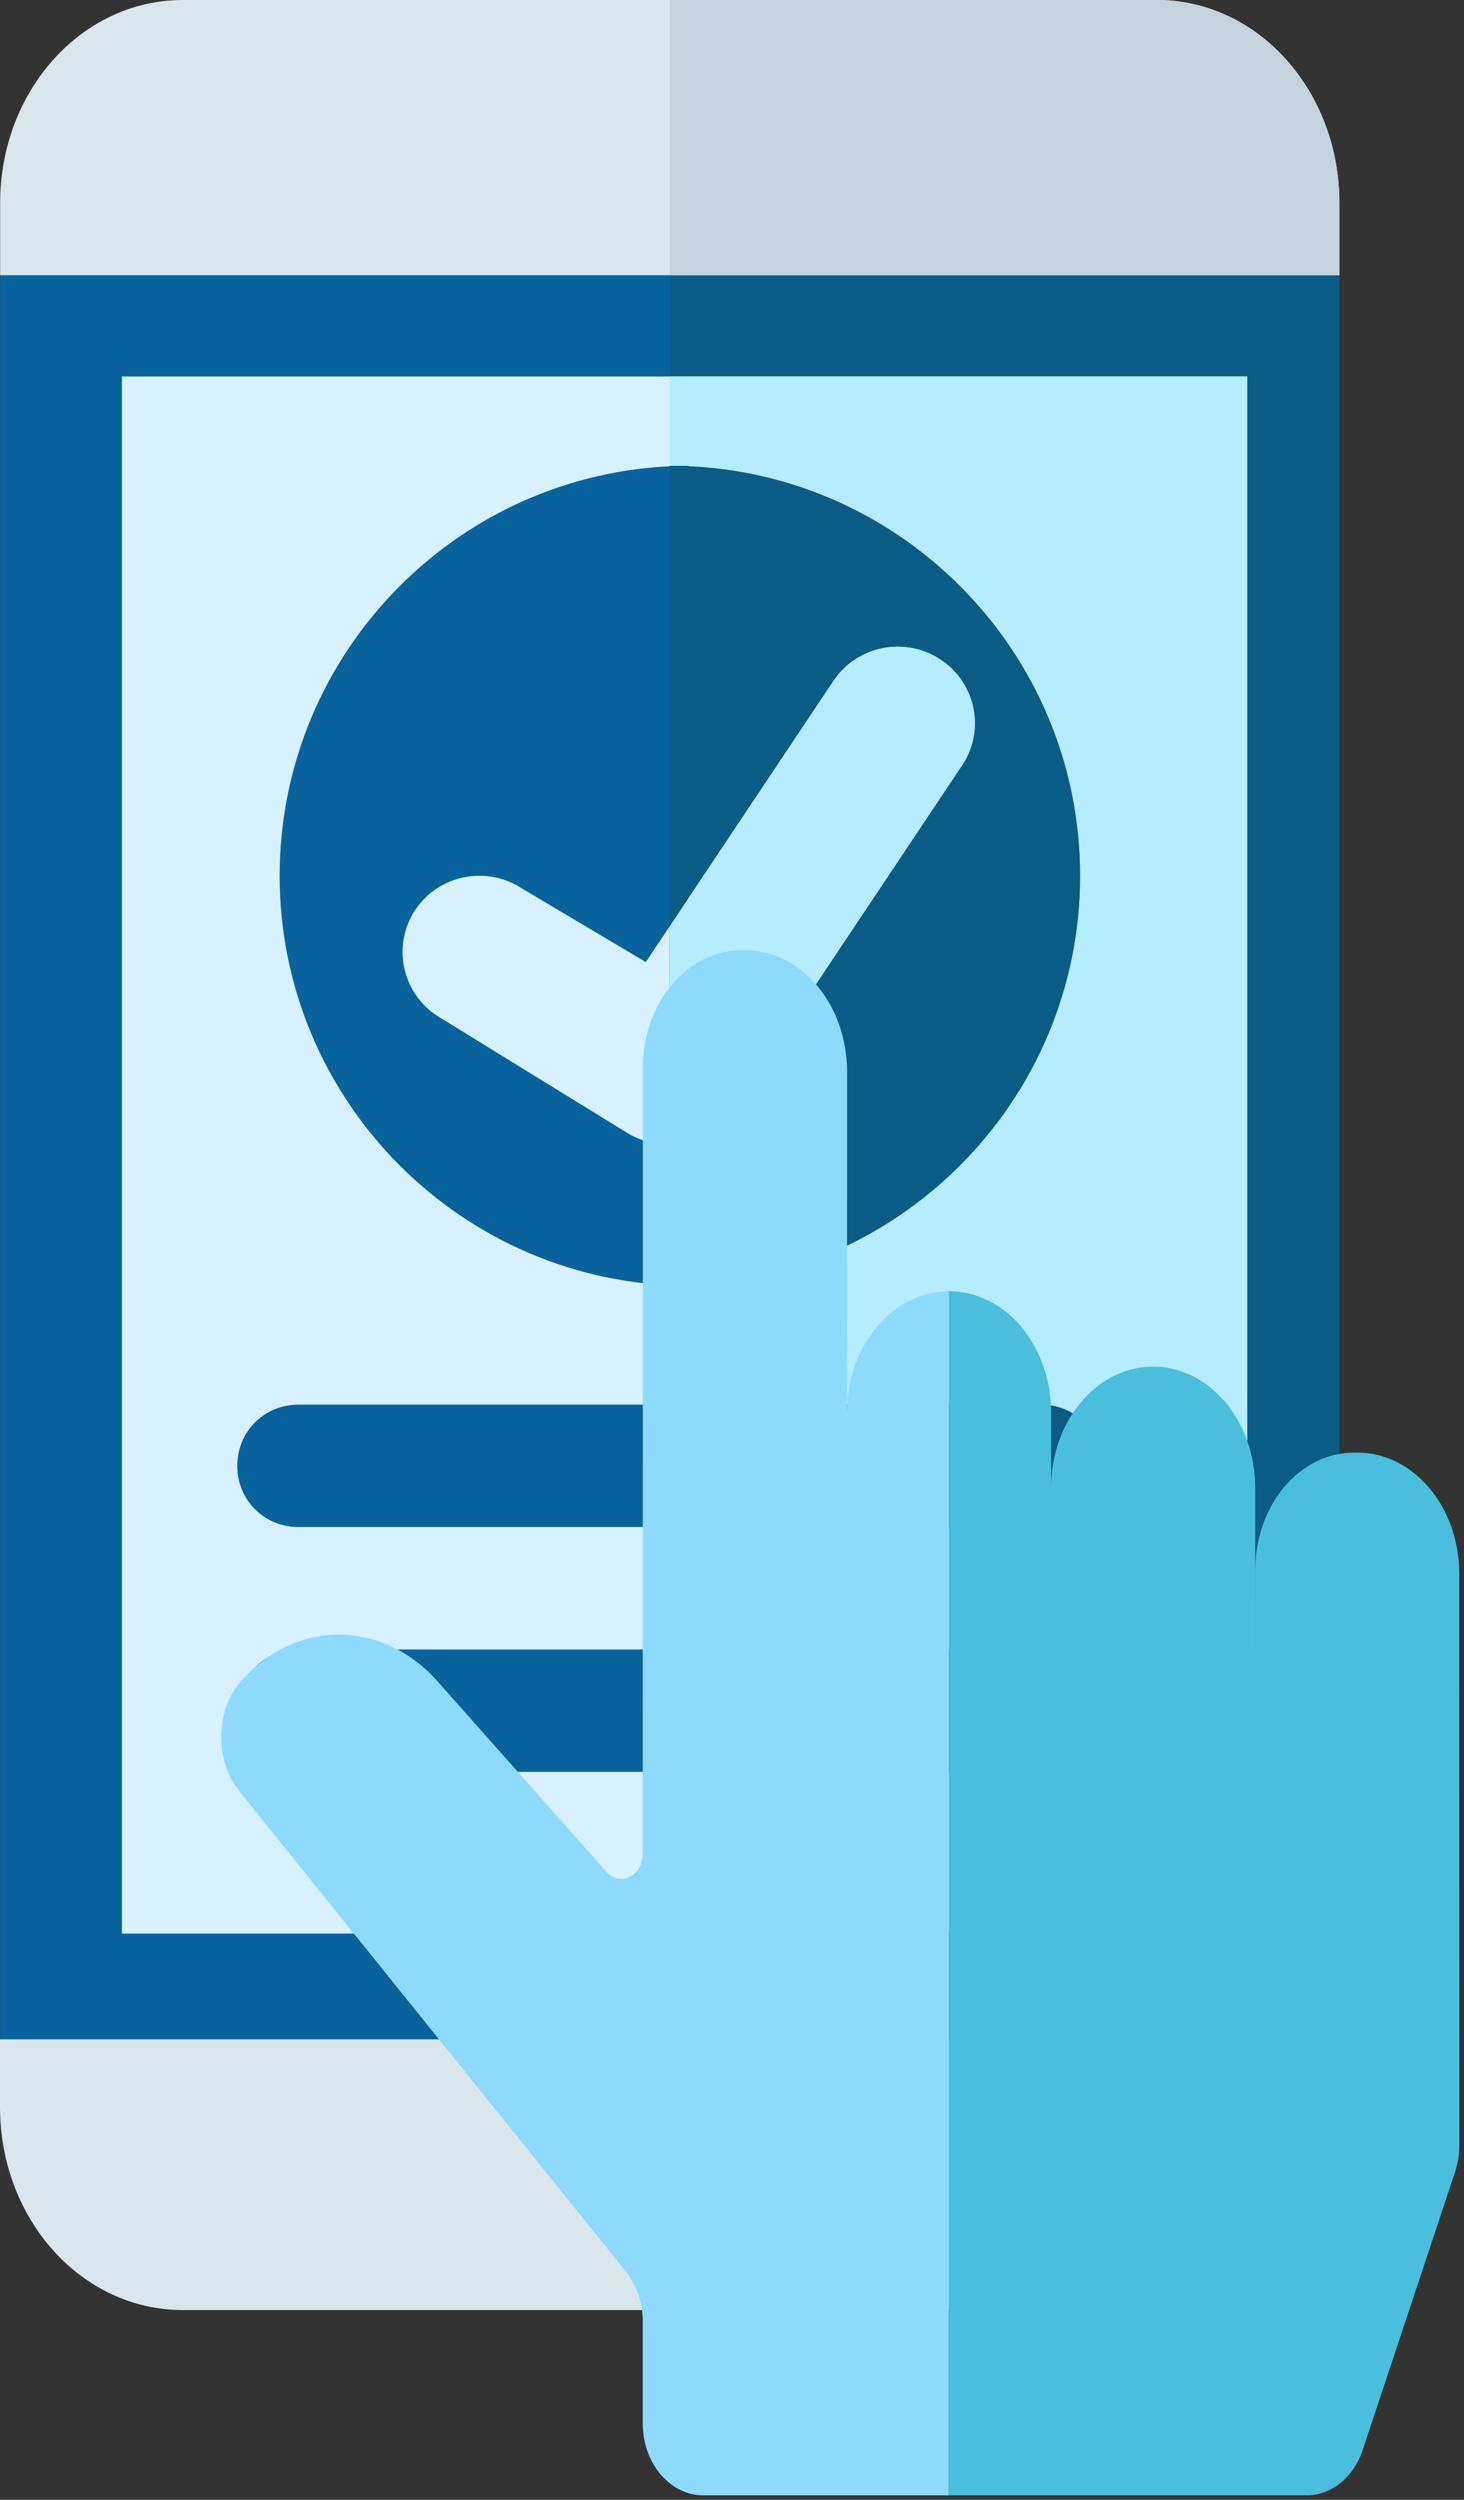 <?xml version="1.0" encoding="UTF-8" standalone="no"?>
<!DOCTYPE svg PUBLIC "-//W3C//DTD SVG 1.1//EN" "http://www.w3.org/Graphics/SVG/1.1/DTD/svg11.dtd">
<svg width="100%" height="100%" viewBox="0 0 225 384" version="1.1" xmlns="http://www.w3.org/2000/svg" xmlns:xlink="http://www.w3.org/1999/xlink" xml:space="preserve" xmlns:serif="http://www.serif.com/" style="fill-rule:evenodd;clip-rule:evenodd;stroke-linejoin:round;stroke-miterlimit:2;">
    <rect x="0" y="0" width="225" height="384" fill="#333333" stroke="none"/>
    <g transform="matrix(1,0,0,1,205.851,312.574)">
        <path d="M0,-270.297L0,0.693L-18.712,21.485L-187.115,21.485L-205.827,0.693L-205.827,-270.297L-187.115,-291.782L-18.712,-291.782L0,-270.297Z" style="fill:rgb(8,99,157);fill-rule:nonzero;"/>
    </g>
    <g transform="matrix(1,0,0,1,205.851,312.574)">
        <path d="M0,-270.297L0,0.693L-18.712,21.485L-102.913,21.485L-102.913,-291.782L-18.712,-291.782L0,-270.297Z" style="fill:rgb(11,91,135);fill-rule:nonzero;"/>
    </g>
    <g transform="matrix(1,0,0,1,205.827,354.851)">
        <path d="M0,-41.584L0,-31.188C0,-13.929 -12.535,0 -28.067,0L-177.76,0C-193.292,0 -205.827,-13.929 -205.827,-31.188L-205.827,-41.584L0,-41.584Z" style="fill:rgb(217,231,236);fill-rule:nonzero;"/>
    </g>
    <g transform="matrix(1,0,0,1,102.938,354.851)">
        <path d="M0,-41.584L102.913,-41.584L102.913,-31.188C102.913,-13.929 90.378,0 74.846,0L0,0L0,-41.584Z" style="fill:rgb(197,211,221);fill-rule:nonzero;"/>
    </g>
    <g transform="matrix(1,0,0,1,205.851,11.089)">
        <path d="M0,20.099L0,31.188L-205.827,31.188L-205.827,20.099C-205.827,2.84 -193.292,-11.089 -177.76,-11.089L-28.067,-11.089C-12.535,-11.089 0,2.84 0,20.099" style="fill:rgb(217,231,236);fill-rule:nonzero;"/>
    </g>
    <g transform="matrix(1,0,0,1,205.851,11.089)">
        <path d="M0,20.099L0,31.188L-102.913,31.188L-102.913,-11.089L-28.067,-11.089C-12.535,-11.089 0,2.84 0,20.099" style="fill:rgb(197,211,221);fill-rule:nonzero;"/>
    </g>
    <g transform="matrix(1,0,0,1,-142.771,-96.316)">
        <rect x="161.507" y="154.147" width="172.949" height="239.19" style="fill:rgb(215,241,255);"/>
    </g>
    <g transform="matrix(1,0,0,1,-142.771,-96.316)">
        <rect x="245.709" y="154.147" width="88.747" height="239.19" style="fill:rgb(182,236,255);"/>
    </g>
    <g transform="matrix(1,0,0,1,42.979,134.528)">
        <path d="M0,0.006C0,34.698 28.194,62.925 62.869,62.981L62.869,-62.975C28.194,-62.919 0,-34.686 0,0.006" style="fill:rgb(8,99,157);fill-rule:nonzero;"/>
    </g>
    <g transform="matrix(1,0,0,1,166.007,134.531)">
        <path d="M0,0C0,34.728 -28.251,62.978 -62.978,62.978L-63.093,62.978L-63.093,41.243C-62.412,41.228 -61.723,41.159 -61.041,41.021L-60.995,41.013C-57.933,40.385 -55.253,38.594 -53.531,36.021L-18.145,-16.973C-14.539,-22.356 -16.032,-29.621 -21.475,-33.227L-21.498,-33.235C-26.941,-36.81 -34.284,-35.348 -37.897,-29.95L-63.093,7.778L-63.093,-62.978L-62.978,-62.978C-28.251,-62.978 0,-34.728 0,0" style="fill:rgb(11,91,135);fill-rule:nonzero;"/>
    </g>
    <g transform="matrix(1,0,0,1,147.862,155.936)">
        <path d="M0,-38.379L-35.386,14.616C-37.108,17.188 -39.788,18.98 -42.85,19.608L-42.896,19.615C-43.578,19.753 -44.267,19.822 -44.948,19.837L-44.948,-13.627L-19.752,-51.356C-16.139,-56.753 -8.797,-58.216 -3.353,-54.64L-3.33,-54.633C2.113,-51.027 3.606,-43.761 0,-38.379" style="fill:rgb(182,236,255);fill-rule:nonzero;"/>
    </g>
    <g transform="matrix(1,0,0,1,102.914,166.433)">
        <path d="M0,-24.124L0,9.34C-2.404,9.402 -4.785,8.728 -6.829,7.403L-35.738,-10.397C-41.189,-13.987 -42.682,-21.261 -39.084,-26.666C-35.486,-32.056 -28.136,-33.526 -22.685,-29.943L-3.659,-18.642L-3.629,-18.688L0,-24.124Z" style="fill:rgb(215,241,255);fill-rule:nonzero;"/>
    </g>
    <g transform="matrix(1,0,0,1,169.362,225.169)">
        <path d="M0,0C0,5.265 -4.137,9.403 -9.403,9.403L-123.493,9.403C-128.759,9.403 -132.896,5.265 -132.896,0C-132.896,-5.266 -128.759,-9.403 -123.493,-9.403L-9.403,-9.403C-4.137,-9.403 0,-5.266 0,0" style="fill:rgb(8,99,157);fill-rule:nonzero;"/>
    </g>
    <g transform="matrix(1,0,0,1,169.362,262.781)">
        <path d="M0,0C0,5.265 -4.137,9.403 -9.403,9.403L-123.493,9.403C-128.759,9.403 -132.896,5.265 -132.896,0C-132.896,-5.266 -128.759,-9.403 -123.493,-9.403L-9.403,-9.403C-4.137,-9.403 0,-5.266 0,0" style="fill:rgb(8,99,157);fill-rule:nonzero;"/>
    </g>
    <g transform="matrix(1,0,0,1,169.362,262.781)">
        <path d="M0,0C0,5.265 -4.137,9.403 -9.403,9.403L-66.448,9.403L-66.448,-9.403L-9.403,-9.403C-4.137,-9.403 0,-5.266 0,0" style="fill:rgb(11,91,135);fill-rule:nonzero;"/>
    </g>
    <g transform="matrix(1,0,0,1,169.362,225.169)">
        <path d="M0,0C0,5.265 -4.137,9.403 -9.403,9.403L-66.448,9.403L-66.448,-9.403L-9.403,-9.403C-4.137,-9.403 0,-5.266 0,0" style="fill:rgb(11,91,135);fill-rule:nonzero;"/>
    </g>
    <g transform="matrix(1,0,0,1,224.281,252.101)">
        <path d="M0,77.472C0,78.863 -0.221,80.234 -0.654,81.521L-10,109.653L-14.853,124.249C-16.253,128.449 -19.669,131.211 -23.472,131.211L-78.457,131.211L-78.457,-53.739L-77.905,-53.739C-69.479,-53.417 -62.738,-45.207 -62.738,-35.123L-62.738,-23.545C-62.738,-34.007 -55.472,-42.454 -46.614,-42.161L-46.549,-42.161C-38.123,-41.839 -31.374,-33.628 -31.374,-23.545L-31.374,6.148L-31.365,-10.898C-31.365,-11.087 -31.346,-11.266 -31.346,-11.456C-31.319,-12.506 -31.235,-13.546 -31.061,-14.539C-30.987,-14.974 -30.886,-15.391 -30.784,-15.807C-30.748,-15.958 -30.72,-16.119 -30.683,-16.27C-28.758,-23.63 -22.985,-28.965 -16.161,-28.965L-15.682,-28.965C-7.026,-28.965 -0.009,-20.631 -0.009,-10.339L-0.009,-1.41L0,77.472Z" style="fill:rgb(74,190,221);fill-rule:nonzero;"/>
    </g>
    <g transform="matrix(1,0,0,1,145.824,330.908)">
        <path d="M0,-132.545L0,52.405L-37.746,52.405C-42.876,52.405 -47.038,47.458 -47.038,41.366L-47.038,25.682C-47.038,22.835 -47.968,20.101 -49.616,18.048L-109.012,-55.716C-110.899,-58.062 -111.83,-61.06 -111.83,-64.059C-111.83,-67.341 -110.715,-70.614 -108.505,-72.998C-99.996,-82.212 -86.948,-82.051 -78.595,-72.648L-52.609,-43.371C-50.5,-41.007 -47.038,-42.776 -47.038,-46.219L-47.029,-166.864C-47.029,-176.853 -40.205,-184.95 -31.798,-184.95L-31.328,-184.95C-31.052,-184.95 -30.794,-184.922 -30.517,-184.903L-30.517,-184.922C-30.379,-184.922 -30.241,-184.893 -30.103,-184.874C-29.855,-184.855 -29.615,-184.827 -29.366,-184.789C-29.099,-184.751 -28.823,-184.704 -28.556,-184.638C-28.316,-184.591 -28.077,-184.534 -27.847,-184.477C-27.58,-184.401 -27.322,-184.326 -27.055,-184.231C-26.834,-184.155 -26.604,-184.08 -26.383,-183.985C-26.125,-183.891 -25.867,-183.777 -25.619,-183.664C-25.407,-183.559 -25.186,-183.455 -24.974,-183.342C-24.725,-183.219 -24.486,-183.077 -24.246,-182.926C-24.044,-182.803 -23.832,-182.68 -23.639,-182.547C-23.399,-182.386 -23.178,-182.226 -22.948,-182.055C-22.755,-181.904 -22.561,-181.762 -22.377,-181.611C-22.156,-181.422 -21.944,-181.232 -21.732,-181.034C-21.548,-180.873 -21.374,-180.712 -21.199,-180.532C-20.986,-180.324 -20.793,-180.107 -20.6,-179.889C-20.434,-179.709 -20.268,-179.53 -20.112,-179.331C-19.919,-179.104 -19.744,-178.858 -19.568,-178.622C-19.421,-178.423 -19.265,-178.224 -19.127,-178.016C-18.951,-177.77 -18.795,-177.505 -18.629,-177.241C-18.5,-177.023 -18.371,-176.815 -18.243,-176.597C-18.095,-176.323 -17.957,-176.039 -17.81,-175.755C-17.699,-175.528 -17.589,-175.311 -17.478,-175.074C-17.349,-174.781 -17.23,-174.469 -17.11,-174.166C-17.018,-173.93 -16.926,-173.703 -16.834,-173.466C-16.723,-173.145 -16.631,-172.823 -16.539,-172.492C-16.465,-172.255 -16.392,-172.019 -16.327,-171.773C-16.235,-171.432 -16.171,-171.073 -16.097,-170.714C-16.051,-170.477 -15.986,-170.25 -15.95,-170.014C-15.885,-169.616 -15.839,-169.21 -15.793,-168.803C-15.765,-168.595 -15.738,-168.396 -15.719,-168.188C-15.664,-167.583 -15.637,-166.968 -15.637,-166.334L-15.637,-166.315C-15.637,-152.088 -15.646,-131.949 -15.646,-113.986C-15.618,-124.069 -8.84,-132.271 -0.396,-132.545L-0.359,-132.545C-0.24,-132.554 -0.12,-132.545 0,-132.545" style="fill:rgb(141,218,252);fill-rule:nonzero;"/>
    </g>
</svg>

